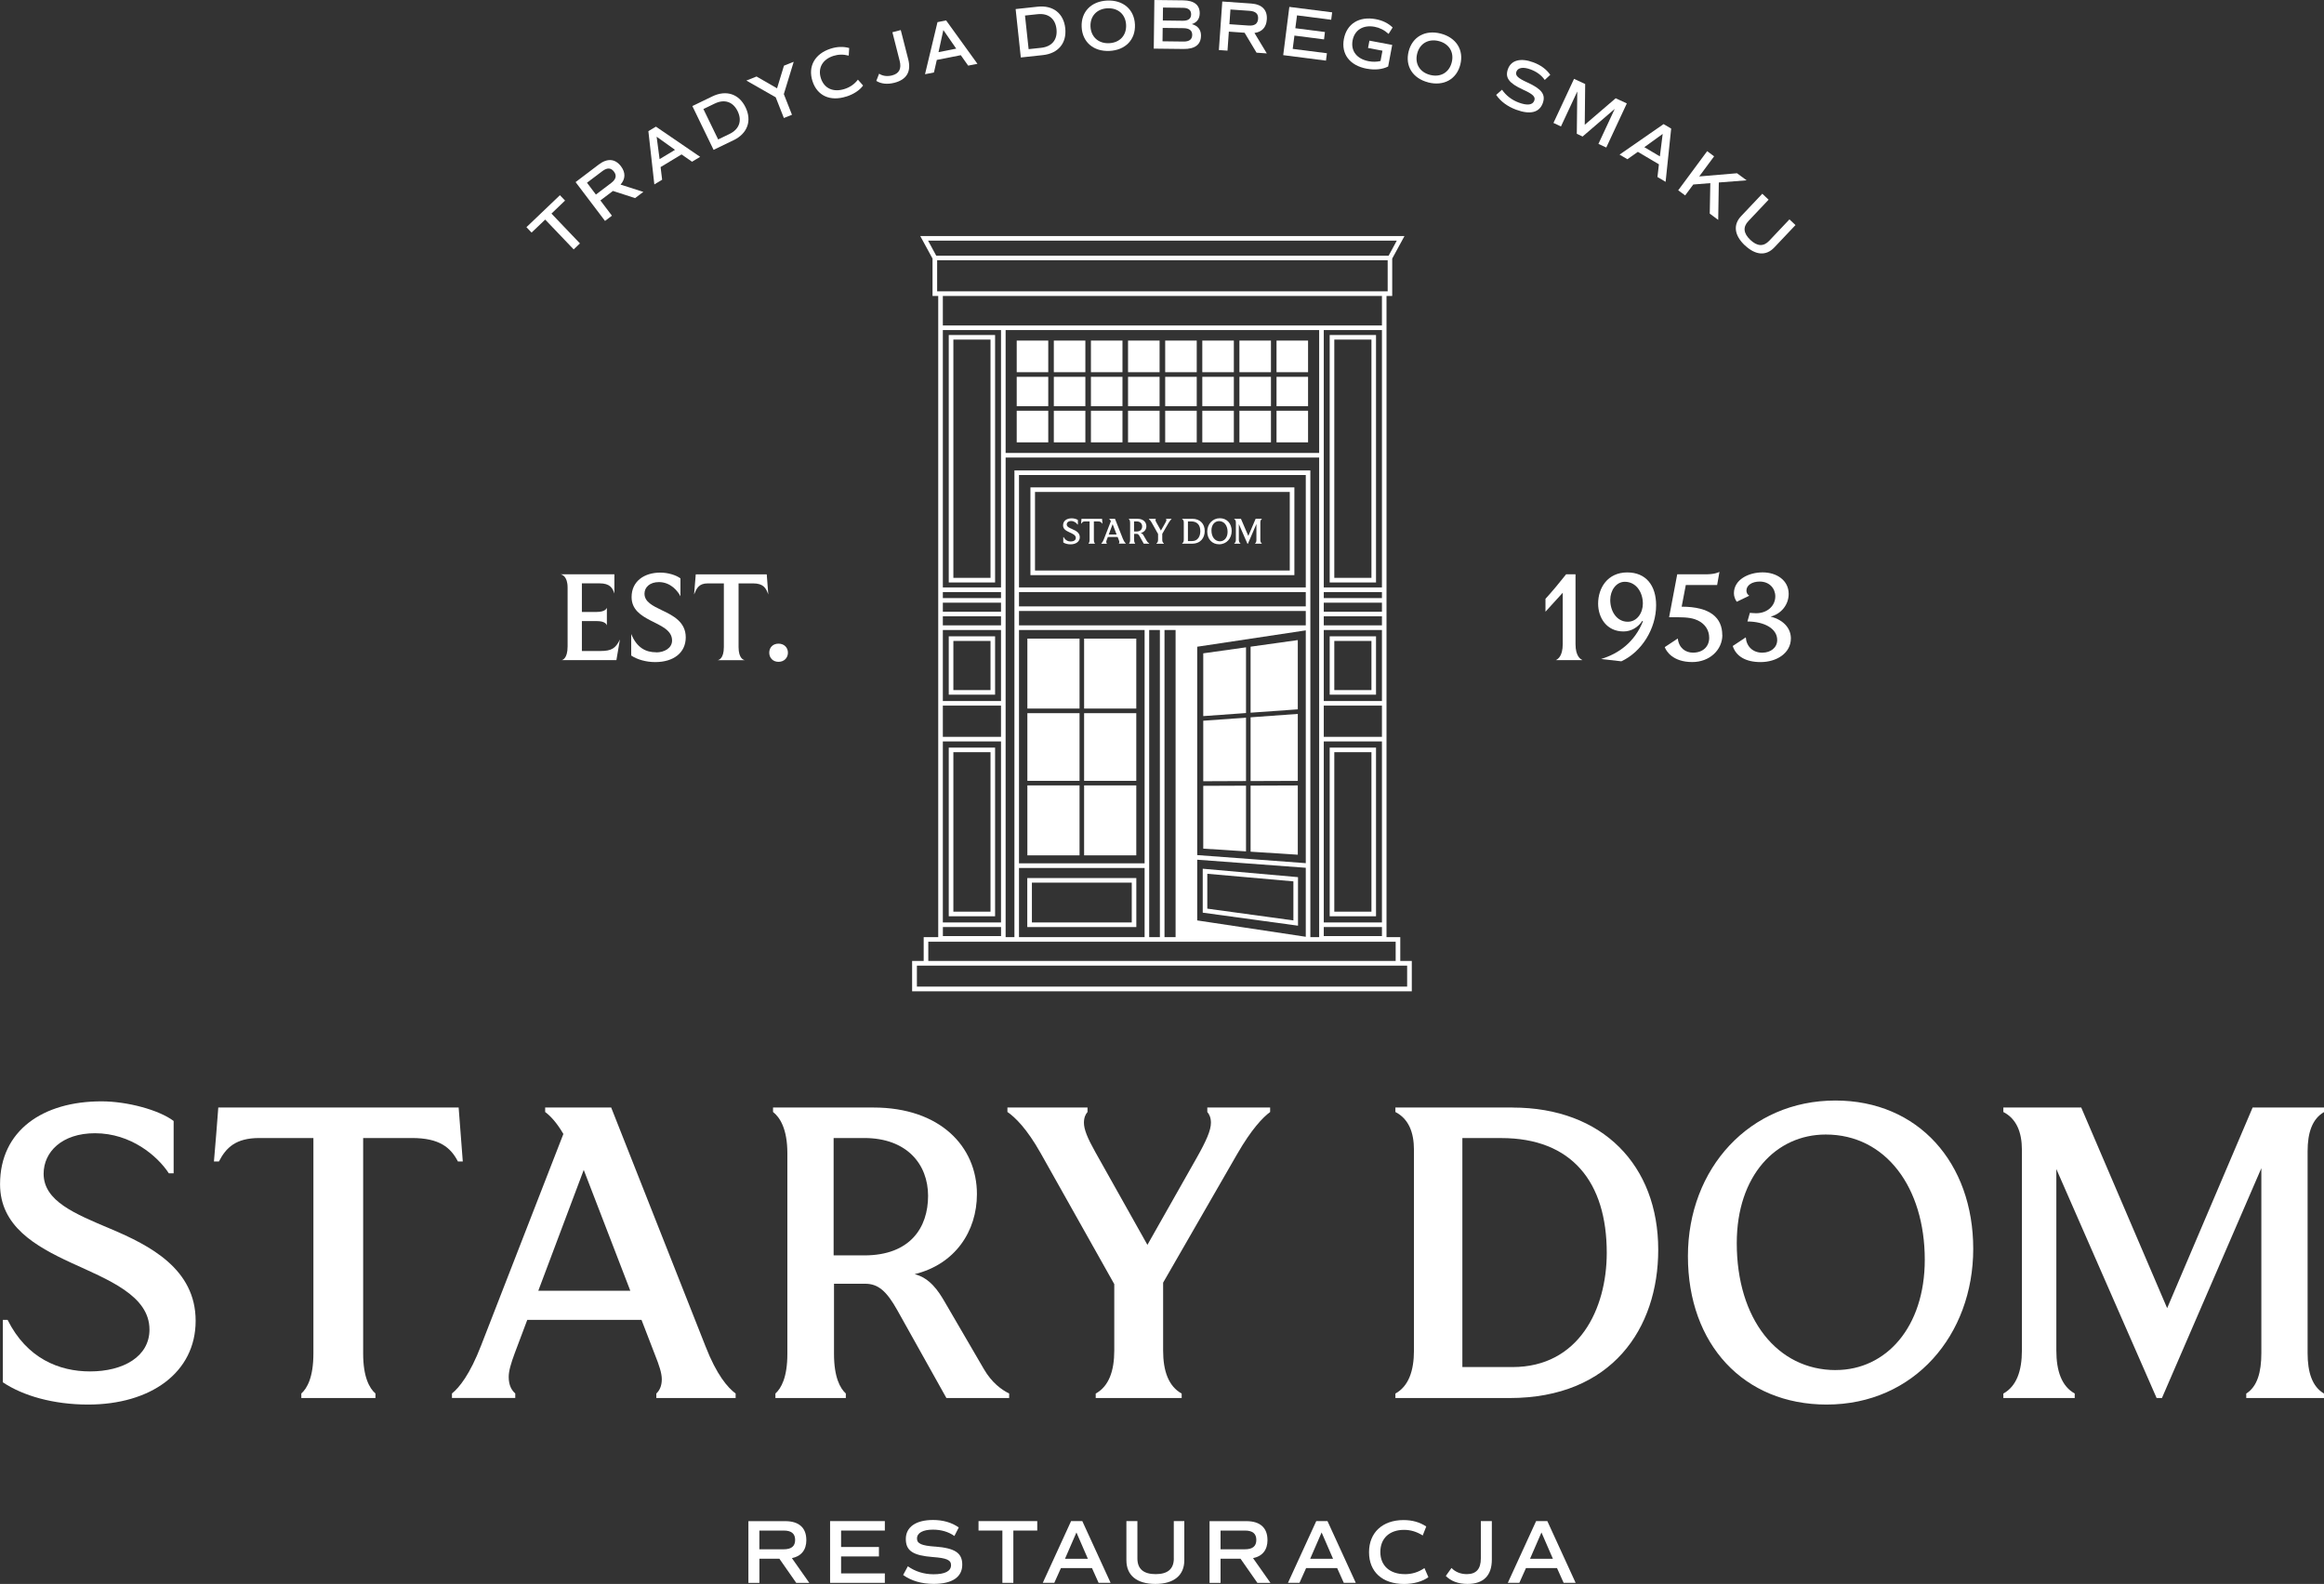 <?xml version="1.0" encoding="UTF-8"?>
<svg xmlns="http://www.w3.org/2000/svg" id="uuid-b2d5b960-0541-4dd5-84d4-f8466b397c1b" data-name="Warstwa 1" viewBox="0 0 538.58 367.08">
  <rect x="0" y="0" width="538.58" height="367.08" fill="#333333" stroke="none"/>
  <defs>
    <style>
      .uuid-1671fcb0-89f0-4cef-8db6-fbbdb8b19033 {
        fill: #fff;
      }
    </style>
  </defs>
  <path class="uuid-1671fcb0-89f0-4cef-8db6-fbbdb8b19033" d="M130.1,152.99h12.75l.81-4.78c-.96,1.97-1.85,2.66-4.48,2.66h-4.33v-6.93h3.49c1.94,0,2.24.81,2.3.99v-4.09c-.06.18-.39.98-2.36.98h-3.43v-6.63h4.09c2.42,0,3.02,1.08,3.44,2.36v-4.45h-12.45c.27.06,1.61.39,1.61,3.08v13.62c0,2.9-1.22,3.17-1.43,3.2"></path>
  <path class="uuid-1671fcb0-89f0-4cef-8db6-fbbdb8b19033" d="M152.07,151.17c-2.42,0-4.48-1.04-5.79-4.24v4.99c1.38.93,3.46,1.52,5.56,1.52,4.27,0,7.08-2.18,7.08-5.73s-2.9-5.05-5.56-6.3c-2.12-1.02-4-1.94-4-3.82,0-1.49,1.22-2.69,3.34-2.69,2.72,0,4.39,2.09,4.99,3.29v-4.15c-.99-.75-2.87-1.34-4.66-1.34-3.73,0-6.66,2-6.66,5.67,0,2.87,2.12,4.24,4.3,5.38,2.48,1.28,5.08,2.27,5.08,4.69,0,1.76-1.79,2.75-3.67,2.75"></path>
  <path class="uuid-1671fcb0-89f0-4cef-8db6-fbbdb8b19033" d="M171.16,149.95v-14.75h3.34c2.45,0,3.02,1.1,3.55,2.57l-.36-4.66h-16.45c-.12,1.55-.24,3.11-.39,4.66.6-1.43,1.08-2.57,3.2-2.57h3.7v14.75c0,2.75-1.22,3.02-1.46,3.05h6.36c-.3-.03-1.49-.36-1.49-3.05"></path>
  <path class="uuid-1671fcb0-89f0-4cef-8db6-fbbdb8b19033" d="M178.27,151.26c0,1.16.81,2.12,2.15,2.12s2.18-.96,2.18-2.12-.84-2.09-2.18-2.09-2.15.92-2.15,2.09"></path>
  <path class="uuid-1671fcb0-89f0-4cef-8db6-fbbdb8b19033" d="M360.58,152.99h6.15c-.39-.21-1.61-.81-1.61-3.73v-16.16h-2.18c-1.4,1.79-3.28,4.03-4.78,5.68v2.98c.6-.69,2.78-3.02,4-4.39v11.88c0,2.93-1.2,3.52-1.58,3.73"></path>
  <path class="uuid-1671fcb0-89f0-4cef-8db6-fbbdb8b19033" d="M371.02,152.72l4.72.54c4.72-2.18,8.06-7.56,8.06-12.99,0-4.6-2.36-7.61-6.69-7.61-4.57,0-6.75,3.61-6.75,7.23,0,3.28,1.97,6.45,5.88,6.45,1.79,0,3.38-.96,4.36-2.45l.15.09c-1.91,4.81-5.61,7.52-9.73,8.75M377.23,144.09c-2.6,0-4.06-2.48-4.06-5.05,0-2.21,1.37-4.21,3.38-4.21,2.63,0,4.18,2.45,4.18,5.05,0,2.15-1.34,4.21-3.49,4.21Z"></path>
  <path class="uuid-1671fcb0-89f0-4cef-8db6-fbbdb8b19033" d="M399.13,147.17c0-3.97-2.75-6.57-9.41-6.57l.96-5.02h7.26l.54-3.05c-.36.18-1.19.57-3.31.57h-6.48l-1.88,9.94h1.91c2.51,0,3.7.27,4.69.72,1.73.81,2.69,2.27,2.69,4.06,0,1.91-1.34,3.43-3.76,3.43-1.7,0-3.26-1.04-3.52-3.28l-3.02,2c.33.9,1.82,3.46,6.39,3.46,4,0,6.96-2.81,6.96-6.27"></path>
  <path class="uuid-1671fcb0-89f0-4cef-8db6-fbbdb8b19033" d="M408.4,151.26c-2.21,0-3.67-1.46-3.82-3.55l-3.02,2c.75,2.39,3.02,3.73,6.45,3.73,3.7,0,7.02-2.06,7.02-5.49,0-2.15-1.46-4.21-4.69-5.05,2.54-.66,4.18-2.84,4.18-5.26,0-3.14-2.78-4.99-6.03-4.99s-6.66,1.67-6.66,4.84c0,.72.27,1.43.66,1.97l2.9-1.4c-.42-.24-.66-.69-.66-1.19,0-1.2,1.25-2.09,3.08-2.09,2.24,0,3.61,1.58,3.61,3.43,0,2.15-1.79,3.91-4.45,3.91-.45,0-1.08-.06-1.44-.09l-.57,2c3.94.03,6.9,1.64,6.9,4.3,0,1.73-1.46,2.93-3.46,2.93"></path>
  <polygon class="uuid-1671fcb0-89f0-4cef-8db6-fbbdb8b19033" points="126.35 50.89 132.95 57.8 134.4 56.41 127.8 49.5 130.95 46.48 129.76 45.24 122 52.65 123.19 53.9 126.35 50.89"></polygon>
  <path class="uuid-1671fcb0-89f0-4cef-8db6-fbbdb8b19033" d="M141.8,49.97l-2.66-3.52,2.91-2.2,5.13,1.66,1.91-1.44-5.28-1.69c1.15-1.31,1.2-2.78.1-4.24-1.34-1.77-3.16-1.92-5.15-.41l-5.37,4.07,6.82,9,1.6-1.21ZM136.03,42.35l3.55-2.68c1.13-.85,2.01-.81,2.7.1.69.91.49,1.77-.63,2.63l-3.55,2.69-2.06-2.73Z"></path>
  <path class="uuid-1671fcb0-89f0-4cef-8db6-fbbdb8b19033" d="M153.45,41.66l-.36-2.94,4.86-2.93,2.43,1.69,1.88-1.13-10.25-7-1.75,1.05,1.38,12.34,1.81-1.09ZM156.44,34.72l-3.58,2.16-.69-5.2,4.27,3.05Z"></path>
  <path class="uuid-1671fcb0-89f0-4cef-8db6-fbbdb8b19033" d="M170,32.5c3.22-1.56,4.29-4.5,2.78-7.62-1.51-3.12-4.48-4.1-7.7-2.54l-4.63,2.24,4.92,10.15,4.63-2.24ZM165.64,24c2.25-1.09,4.24-.43,5.31,1.78,1.07,2.21.36,4.18-1.89,5.27l-2.63,1.27-3.42-7.05,2.63-1.27Z"></path>
  <polygon class="uuid-1671fcb0-89f0-4cef-8db6-fbbdb8b19033" points="181.66 27.35 183.54 26.6 181.65 21.81 183.94 14.32 181.68 15.22 180.08 20.47 175.33 17.73 172.97 18.67 179.77 22.55 181.66 27.35"></polygon>
  <path class="uuid-1671fcb0-89f0-4cef-8db6-fbbdb8b19033" d="M196.17,22.37c1.67-.54,3.07-1.46,3.85-2.55l-1.2-1.36c-.81,1.05-1.82,1.75-3.09,2.16-2.62.84-4.72-.12-5.49-2.48-.75-2.32.34-4.36,2.88-5.18,1.12-.36,2.28-.4,3.57-.07l.11-1.76c-1.38-.39-2.81-.33-4.31.15-3.66,1.18-5.3,4.11-4.2,7.52,1.09,3.39,4.1,4.78,7.87,3.56"></path>
  <path class="uuid-1671fcb0-89f0-4cef-8db6-fbbdb8b19033" d="M207.28,19.18c2.81-.72,3.93-2.56,3.21-5.4l-1.74-6.81-1.94.5,1.68,6.6c.48,1.86-.11,2.99-1.77,3.41-1.11.28-2.16.14-2.99-.4l-.65,1.67c1.13.69,2.56.85,4.2.43"></path>
  <path class="uuid-1671fcb0-89f0-4cef-8db6-fbbdb8b19033" d="M217.1,13.89l5.56-1.1,1.71,2.42,2.15-.42-7.26-10.06-2,.4-2.89,12.07,2.07-.41.66-2.89ZM218.62,6.96l2.98,4.31-4.1.81,1.12-5.12Z"></path>
  <path class="uuid-1671fcb0-89f0-4cef-8db6-fbbdb8b19033" d="M241.68,12.77c3.56-.38,5.56-2.78,5.19-6.23-.37-3.45-2.83-5.37-6.39-4.99l-5.11.55,1.2,11.22,5.11-.55ZM240.45,3.29c2.49-.27,4.13,1.02,4.39,3.47.26,2.44-1.07,4.05-3.56,4.32l-2.9.31-.84-7.79,2.9-.31Z"></path>
  <path class="uuid-1671fcb0-89f0-4cef-8db6-fbbdb8b19033" d="M257.11,11.8c3.71-.17,6.07-2.62,5.91-6.12-.16-3.5-2.74-5.72-6.45-5.55-3.7.17-6.06,2.62-5.9,6.12.16,3.5,2.74,5.72,6.43,5.55M256.66,1.92c2.47-.11,4.2,1.43,4.31,3.86.11,2.42-1.47,4.12-3.94,4.23-2.45.11-4.2-1.44-4.31-3.86-.11-2.42,1.49-4.12,3.94-4.23Z"></path>
  <path class="uuid-1671fcb0-89f0-4cef-8db6-fbbdb8b19033" d="M278.33,8.32c.02-1.41-.7-2.33-2.12-2.73,1.18-.4,1.8-1.22,1.82-2.48.02-1.96-1.29-3-3.83-3.03l-6.68-.08-.14,11.27,6.91.08c2.62.03,4.01-1.01,4.03-3.03M269.51,1.75l4.64.06c1.26.01,1.9.54,1.89,1.53-.01,1-.67,1.48-1.94,1.47l-4.62-.06.04-3ZM269.41,9.57l.04-3.1,4.82.06c1.36.02,2.03.54,2.02,1.57-.01,1.04-.7,1.55-2.04,1.53l-4.84-.06Z"></path>
  <path class="uuid-1671fcb0-89f0-4cef-8db6-fbbdb8b19033" d="M284.79,7.33l3.64.26,2.77,4.62,2.38.17-2.86-4.74c1.73-.23,2.74-1.3,2.86-3.12.16-2.22-1.12-3.52-3.6-3.7l-6.72-.47-.79,11.25,2,.14.31-4.4ZM285.15,2.2l4.44.31c1.41.1,2.05.71,1.97,1.85-.08,1.14-.8,1.66-2.21,1.56l-4.44-.31.24-3.41Z"></path>
  <polygon class="uuid-1671fcb0-89f0-4cef-8db6-fbbdb8b19033" points="307.51 12.34 299.58 11.33 299.98 8.25 306.84 9.13 307.05 7.42 300.19 6.54 300.58 3.56 308.5 4.58 308.72 2.86 298.8 1.6 297.38 12.78 307.29 14.05 307.51 12.34"></polygon>
  <path class="uuid-1671fcb0-89f0-4cef-8db6-fbbdb8b19033" d="M316.76,15.92c1.89.35,3.6.17,4.94-.51l.94-5-5.28-.99-.32,1.7,3.34.63-.45,2.39c-.88.21-1.78.22-2.72.05-2.77-.52-4.21-2.38-3.75-4.82.45-2.4,2.43-3.66,5.11-3.16,1.17.22,2.22.74,3.23,1.65l.94-1.49c-1.04-1.01-2.36-1.64-3.92-1.93-3.85-.72-6.71,1.07-7.38,4.59-.66,3.5,1.36,6.16,5.32,6.9"></path>
  <path class="uuid-1671fcb0-89f0-4cef-8db6-fbbdb8b19033" d="M330.98,19.1c3.6.92,6.58-.73,7.44-4.12.87-3.39-.94-6.27-4.54-7.2-3.58-.92-6.56.73-7.43,4.12-.87,3.39.94,6.27,4.53,7.19M328.43,12.41c.6-2.35,2.63-3.5,5.01-2.89,2.39.61,3.6,2.6,2.99,4.95-.6,2.35-2.61,3.51-5.01,2.89-2.38-.61-3.6-2.6-2.99-4.95Z"></path>
  <path class="uuid-1671fcb0-89f0-4cef-8db6-fbbdb8b19033" d="M351.41,25.44c3.17,1.17,5.32.65,6.11-1.5.74-2.01-.2-3.29-3.51-4.81-2.29-1.03-2.91-1.65-2.59-2.52.36-.96,1.59-1.15,3.28-.52,1.4.51,2.53,1.34,3.29,2.44l1.28-1.19c-.89-1.28-2.21-2.26-3.95-2.9-2.92-1.08-5.1-.5-5.85,1.54-.74,2.01.2,3.29,3.5,4.8,2.29,1.03,2.92,1.66,2.6,2.53-.38,1.04-1.62,1.19-3.58.47-1.63-.6-2.98-1.64-3.9-2.99l-1.36,1.2c1.02,1.5,2.61,2.69,4.67,3.45"></path>
  <polygon class="uuid-1671fcb0-89f0-4cef-8db6-fbbdb8b19033" points="365.53 21.2 365.42 31.01 366.76 31.64 374.21 25.24 370.43 33.35 372.25 34.19 377.01 23.97 374.43 22.77 367.26 28.92 367.36 19.47 364.78 18.27 360.01 28.49 361.75 29.3 365.53 21.2"></polygon>
  <path class="uuid-1671fcb0-89f0-4cef-8db6-fbbdb8b19033" d="M377.15,36.9l2.42-1.71,4.88,2.89-.34,2.94,1.89,1.12,1.29-12.34-1.76-1.04-10.2,7.07,1.81,1.07ZM385.32,31.04l-.65,5.2-3.6-2.13,4.25-3.07Z"></path>
  <polygon class="uuid-1671fcb0-89f0-4cef-8db6-fbbdb8b19033" points="392.41 42.76 396.36 42.44 396.23 49.51 398.19 50.96 398.33 42.29 404.77 41.79 402.55 40.15 393.79 40.89 397.24 36.23 395.63 35.03 388.92 44.1 390.53 45.29 392.41 42.76"></polygon>
  <path class="uuid-1671fcb0-89f0-4cef-8db6-fbbdb8b19033" d="M404.38,56.86c2.46,2.32,4.91,2.5,6.81.49l4.91-5.19-1.4-1.32-4.68,4.95c-1.32,1.4-2.78,1.32-4.38-.19-1.61-1.53-1.77-2.98-.45-4.37l4.68-4.95-1.46-1.38-4.91,5.19c-1.9,2.01-1.59,4.45.87,6.78"></path>
  <path class="uuid-1671fcb0-89f0-4cef-8db6-fbbdb8b19033" d="M327.19,222.7h-2.68v-5.51h-3.19V68.59h1.32v-8.66l2.84-5.22h-112.21l2.84,5.22v8.66h1.32v148.6h-3.37v5.51h-2.68v7.04h115.8v-7.04ZM215.07,55.77h108.63l-1.89,3.49h-104.84l-1.89-3.49ZM217.18,60.32h104.41v7.2h-104.41v-7.2ZM306.78,171.83h13.48v41.95h-13.48v-41.95ZM320.26,216.94h-13.48v-2.1h13.48v2.1ZM306.78,163.53h13.48v7.24h-13.48v-7.24ZM306.78,146h13.48v16.46h-13.48v-16.46ZM306.78,142.83h13.48v2.1h-13.48v-2.1ZM306.78,139.67h13.48v2.1h-13.48v-2.1ZM306.78,137.21h13.48v1.4h-13.48v-1.4ZM306.78,76.49h13.48v59.65h-13.48v-59.65ZM218.5,68.59h101.76v6.84h-101.76v-6.84ZM235.09,109.03v108.16h-2.04v-111.16h72.66v111.16h-2.04v-108.16h-68.59ZM277.45,198.17v-48.29l25.16-3.79v53.95l-25.16-1.87ZM302.61,201.11v15.99l-25.16-3.79v-14.07l25.16,1.87ZM236.15,141.6h66.46v3.33h-66.46v-3.33ZM272.44,217.19h-2.57v-71.19h2.57v71.19ZM268.8,217.19h-2.48v-71.19h2.48v71.19ZM236.15,146h29.11v54.08h-29.11v-54.08ZM265.26,217.19h-29.11v-16.04h29.11v16.04ZM236.15,137.21h66.46v3.33h-66.46v-3.33ZM236.15,110.09h66.46v26.05h-66.46v-26.05ZM233.05,76.49h72.66v28.48h-72.66v-28.48ZM218.5,171.83h13.48v41.95h-13.48v-41.95ZM231.99,216.94h-13.48v-2.1h13.48v2.1ZM218.5,163.53h13.48v7.24h-13.48v-7.24ZM218.5,146h13.48v16.46h-13.48v-16.46ZM218.5,142.83h13.48v2.1h-13.48v-2.1ZM218.5,139.67h13.48v2.1h-13.48v-2.1ZM218.5,137.21h13.48v1.4h-13.48v-1.4ZM218.5,76.49h13.48v59.65h-13.48v-59.65ZM215.13,218.25h108.31v4.45h-108.31v-4.45ZM326.1,228.65h-113.61v-4.86h113.61v4.86Z"></path>
  <rect class="uuid-1671fcb0-89f0-4cef-8db6-fbbdb8b19033" x="235.62" y="95.19" width="7.31" height="7.33"></rect>
  <rect class="uuid-1671fcb0-89f0-4cef-8db6-fbbdb8b19033" x="235.62" y="78.93" width="7.31" height="7.33"></rect>
  <rect class="uuid-1671fcb0-89f0-4cef-8db6-fbbdb8b19033" x="235.62" y="87.33" width="7.31" height="6.8"></rect>
  <rect class="uuid-1671fcb0-89f0-4cef-8db6-fbbdb8b19033" x="244.22" y="95.19" width="7.31" height="7.33"></rect>
  <rect class="uuid-1671fcb0-89f0-4cef-8db6-fbbdb8b19033" x="244.22" y="78.93" width="7.31" height="7.33"></rect>
  <rect class="uuid-1671fcb0-89f0-4cef-8db6-fbbdb8b19033" x="244.22" y="87.33" width="7.31" height="6.8"></rect>
  <rect class="uuid-1671fcb0-89f0-4cef-8db6-fbbdb8b19033" x="252.82" y="95.19" width="7.31" height="7.33"></rect>
  <rect class="uuid-1671fcb0-89f0-4cef-8db6-fbbdb8b19033" x="252.82" y="78.93" width="7.31" height="7.33"></rect>
  <rect class="uuid-1671fcb0-89f0-4cef-8db6-fbbdb8b19033" x="252.82" y="87.33" width="7.31" height="6.8"></rect>
  <rect class="uuid-1671fcb0-89f0-4cef-8db6-fbbdb8b19033" x="261.42" y="95.19" width="7.31" height="7.33"></rect>
  <rect class="uuid-1671fcb0-89f0-4cef-8db6-fbbdb8b19033" x="261.42" y="78.93" width="7.31" height="7.33"></rect>
  <rect class="uuid-1671fcb0-89f0-4cef-8db6-fbbdb8b19033" x="261.42" y="87.33" width="7.31" height="6.8"></rect>
  <rect class="uuid-1671fcb0-89f0-4cef-8db6-fbbdb8b19033" x="270.03" y="95.19" width="7.31" height="7.33"></rect>
  <rect class="uuid-1671fcb0-89f0-4cef-8db6-fbbdb8b19033" x="270.03" y="78.93" width="7.31" height="7.33"></rect>
  <rect class="uuid-1671fcb0-89f0-4cef-8db6-fbbdb8b19033" x="270.03" y="87.33" width="7.31" height="6.8"></rect>
  <rect class="uuid-1671fcb0-89f0-4cef-8db6-fbbdb8b19033" x="278.63" y="95.19" width="7.31" height="7.33"></rect>
  <rect class="uuid-1671fcb0-89f0-4cef-8db6-fbbdb8b19033" x="278.63" y="78.93" width="7.31" height="7.33"></rect>
  <rect class="uuid-1671fcb0-89f0-4cef-8db6-fbbdb8b19033" x="278.63" y="87.33" width="7.31" height="6.8"></rect>
  <rect class="uuid-1671fcb0-89f0-4cef-8db6-fbbdb8b19033" x="287.23" y="95.19" width="7.31" height="7.33"></rect>
  <rect class="uuid-1671fcb0-89f0-4cef-8db6-fbbdb8b19033" x="287.23" y="78.93" width="7.31" height="7.33"></rect>
  <rect class="uuid-1671fcb0-89f0-4cef-8db6-fbbdb8b19033" x="287.23" y="87.33" width="7.31" height="6.8"></rect>
  <rect class="uuid-1671fcb0-89f0-4cef-8db6-fbbdb8b19033" x="295.83" y="95.19" width="7.31" height="7.33"></rect>
  <rect class="uuid-1671fcb0-89f0-4cef-8db6-fbbdb8b19033" x="295.83" y="78.93" width="7.31" height="7.33"></rect>
  <rect class="uuid-1671fcb0-89f0-4cef-8db6-fbbdb8b19033" x="295.83" y="87.33" width="7.31" height="6.8"></rect>
  <path class="uuid-1671fcb0-89f0-4cef-8db6-fbbdb8b19033" d="M238.8,133.29h61.17v-20.34h-61.17v20.34ZM239.86,114.01h59.04v18.21h-59.04v-18.21Z"></path>
  <path class="uuid-1671fcb0-89f0-4cef-8db6-fbbdb8b19033" d="M219.87,134.99h10.74v-57.35h-10.74v57.35ZM220.94,78.7h8.61v55.22h-8.61v-55.22Z"></path>
  <path class="uuid-1671fcb0-89f0-4cef-8db6-fbbdb8b19033" d="M219.87,160.99h10.74v-13.52h-10.74v13.52ZM220.94,148.54h8.61v11.39h-8.61v-11.39Z"></path>
  <path class="uuid-1671fcb0-89f0-4cef-8db6-fbbdb8b19033" d="M219.87,212.35h10.74v-39.09h-10.74v39.09ZM220.94,174.32h8.61v36.96h-8.61v-36.96Z"></path>
  <path class="uuid-1671fcb0-89f0-4cef-8db6-fbbdb8b19033" d="M308.15,134.99h10.74v-57.35h-10.74v57.35ZM309.22,78.7h8.61v55.22h-8.61v-55.22Z"></path>
  <path class="uuid-1671fcb0-89f0-4cef-8db6-fbbdb8b19033" d="M308.15,160.99h10.74v-13.52h-10.74v13.52ZM309.22,148.54h8.61v11.39h-8.61v-11.39Z"></path>
  <path class="uuid-1671fcb0-89f0-4cef-8db6-fbbdb8b19033" d="M308.15,212.35h10.74v-39.09h-10.74v39.09ZM309.22,174.32h8.61v36.96h-8.61v-36.96Z"></path>
  <path class="uuid-1671fcb0-89f0-4cef-8db6-fbbdb8b19033" d="M300.81,203.28l-22.08-1.95v10.18l22.08,3.02v-11.25ZM299.74,213.31l-19.95-2.73v-8.08l19.95,1.76v9.05Z"></path>
  <polygon class="uuid-1671fcb0-89f0-4cef-8db6-fbbdb8b19033" points="289.82 197.38 300.76 198.08 300.76 182.03 289.82 182.07 289.82 197.38"></polygon>
  <polygon class="uuid-1671fcb0-89f0-4cef-8db6-fbbdb8b19033" points="278.85 165.96 288.76 165.25 288.76 150.02 278.85 151.41 278.85 165.96"></polygon>
  <polygon class="uuid-1671fcb0-89f0-4cef-8db6-fbbdb8b19033" points="278.85 196.67 288.76 197.31 288.76 182.08 278.85 182.12 278.85 196.67"></polygon>
  <polygon class="uuid-1671fcb0-89f0-4cef-8db6-fbbdb8b19033" points="289.82 181.01 300.76 180.97 300.76 165.45 289.82 166.24 289.82 181.01"></polygon>
  <polygon class="uuid-1671fcb0-89f0-4cef-8db6-fbbdb8b19033" points="278.85 181.05 288.76 181.01 288.76 166.32 278.85 167.03 278.85 181.05"></polygon>
  <polygon class="uuid-1671fcb0-89f0-4cef-8db6-fbbdb8b19033" points="289.82 165.17 300.76 164.39 300.76 148.34 289.82 149.87 289.82 165.17"></polygon>
  <path class="uuid-1671fcb0-89f0-4cef-8db6-fbbdb8b19033" d="M263.34,203.49h-25.27v11.36h25.27v-11.36ZM262.28,213.78h-23.14v-9.23h23.14v9.23Z"></path>
  <rect class="uuid-1671fcb0-89f0-4cef-8db6-fbbdb8b19033" x="251.24" y="165.28" width="12.09" height="15.68"></rect>
  <rect class="uuid-1671fcb0-89f0-4cef-8db6-fbbdb8b19033" x="251.24" y="148" width="12.09" height="16.21"></rect>
  <rect class="uuid-1671fcb0-89f0-4cef-8db6-fbbdb8b19033" x="251.24" y="182.02" width="12.09" height="16.21"></rect>
  <rect class="uuid-1671fcb0-89f0-4cef-8db6-fbbdb8b19033" x="238.09" y="148" width="12.09" height="16.21"></rect>
  <rect class="uuid-1671fcb0-89f0-4cef-8db6-fbbdb8b19033" x="238.09" y="165.28" width="12.09" height="15.68"></rect>
  <rect class="uuid-1671fcb0-89f0-4cef-8db6-fbbdb8b19033" x="238.09" y="182.02" width="12.09" height="16.21"></rect>
  <path class="uuid-1671fcb0-89f0-4cef-8db6-fbbdb8b19033" d="M270.24,120.33s.07.11.07.21c0,.15-.09.35-.29.7l-.98,1.72-1.03-1.84c-.16-.28-.23-.45-.23-.58,0-.1.03-.17.07-.21v-.09h-1.59v.09c.15.1.38.33.66.82l1.46,2.6v1.32c0,.4-.11.71-.37.85v.09h1.71v-.09c-.26-.14-.37-.45-.37-.85v-1.35l1.47-2.55c.29-.5.51-.73.66-.84v-.09h-1.25v.09Z"></path>
  <path class="uuid-1671fcb0-89f0-4cef-8db6-fbbdb8b19033" d="M282.71,120.1c-1.7,0-2.93,1.34-2.93,3.09s1.11,2.95,2.75,2.95c1.74,0,2.91-1.39,2.91-3.09s-1.09-2.95-2.74-2.95M282.72,125.45c-1.16,0-1.97-1.01-1.97-2.52,0-1.34.78-2.16,1.77-2.16,1.2,0,1.97,1.06,1.97,2.49,0,1.34-.77,2.19-1.77,2.19Z"></path>
  <path class="uuid-1671fcb0-89f0-4cef-8db6-fbbdb8b19033" d="M289.3,124.22l-1.71-3.98h-1.55v.09c.26.13.37.4.37.75v3.98c0,.4-.11.71-.37.85v.09h1.42v-.09c-.26-.14-.36-.45-.36-.85v-3.6l1.99,4.55h.11l1.97-4.57v3.67c0,.38-.08.66-.3.8v.09h1.54v-.09c-.24-.14-.33-.42-.33-.8v-4.01c0-.36.09-.64.33-.78v-.09h-1.42l-1.7,3.98Z"></path>
  <path class="uuid-1671fcb0-89f0-4cef-8db6-fbbdb8b19033" d="M276.3,120.24h-2.33v.09c.26.13.37.4.37.75v3.98c0,.4-.11.71-.37.85v.09h2.27c2.04,0,2.95-1.39,2.95-2.95,0-1.67-1.1-2.82-2.89-2.82M276.3,125.39h-1v-4.55h.77c1.4,0,2.1.87,2.1,2.28,0,1.12-.55,2.27-1.87,2.27Z"></path>
  <path class="uuid-1671fcb0-89f0-4cef-8db6-fbbdb8b19033" d="M248.54,122.64c-.7-.29-1.33-.55-1.33-1.09,0-.43.36-.8,1.02-.8.72,0,1.24.45,1.47.8h.1v-1.04c-.29-.22-.91-.39-1.43-.39-1.17,0-2.01.58-2.01,1.65,0,.83.7,1.23,1.41,1.56.74.34,1.55.65,1.55,1.33,0,.54-.52.83-1.18.83-.61,0-1.25-.26-1.64-1.02h-.09v1.24c.4.27,1,.44,1.69.44,1.24,0,2.14-.63,2.14-1.66s-.91-1.5-1.69-1.83"></path>
  <path class="uuid-1671fcb0-89f0-4cef-8db6-fbbdb8b19033" d="M254.47,120.84c.54,0,.77.19.91.47h.1s-.08-1.07-.08-1.07h-4.77c-.03.36-.05.71-.09,1.07h.1c.14-.28.33-.47.8-.47h1.07v4.28c0,.47-.12.69-.24.79v.09h1.47v-.09c-.12-.1-.24-.32-.24-.79v-4.28h.97Z"></path>
  <path class="uuid-1671fcb0-89f0-4cef-8db6-fbbdb8b19033" d="M260.27,124.98l-1.87-4.74h-1.31v.09c.1.07.22.21.36.44l-1.63,4.19c-.23.59-.44.84-.58.96v.09h1.26v-.09c-.07-.06-.13-.16-.13-.33,0-.12.04-.27.12-.48l.25-.66h2.27l.26.68c.09.22.14.37.14.49,0,.14-.05.23-.11.28v.09h1.58v-.09c-.15-.11-.38-.37-.6-.94M256.95,123.87l.9-2.4.92,2.4h-1.83Z"></path>
  <path class="uuid-1671fcb0-89f0-4cef-8db6-fbbdb8b19033" d="M265.8,125.43l-.78-1.34c-.13-.23-.34-.52-.71-.56.86-.17,1.36-.81,1.36-1.58,0-.95-.73-1.72-2.06-1.72h-1.99v.09c.13.1.28.33.28.82v3.98c0,.46-.12.68-.24.79v.09h1.4v-.09c-.11-.1-.23-.32-.23-.79v-1.39h.62c.26,0,.43.15.64.53l.97,1.74h1.25v-.09c-.15-.08-.35-.21-.5-.48M263.42,123.17h-.61v-2.33h.61c.84,0,1.27.52,1.27,1.15s-.35,1.18-1.27,1.18Z"></path>
  <path class="uuid-1671fcb0-89f0-4cef-8db6-fbbdb8b19033" d="M186.86,356.88c0-2.82-1.72-4.35-4.88-4.35h-8.54v14.31h2.55v-5.6h4.63l3.91,5.6h3.03l-4.04-5.74c2.17-.44,3.35-1.89,3.35-4.21M175.98,359.04v-4.33h5.64c1.79,0,2.65.71,2.65,2.17s-.86,2.17-2.65,2.17h-5.64Z"></path>
  <polygon class="uuid-1671fcb0-89f0-4cef-8db6-fbbdb8b19033" points="192.37 366.83 205.06 366.83 205.06 364.64 194.92 364.64 194.92 360.71 203.69 360.71 203.69 358.52 194.92 358.52 194.92 354.71 205.06 354.71 205.06 352.52 192.37 352.52 192.37 366.83"></polygon>
  <path class="uuid-1671fcb0-89f0-4cef-8db6-fbbdb8b19033" d="M216.7,358.43c-3.18-.23-4.19-.7-4.19-1.87,0-1.31,1.39-2.06,3.68-2.06,1.89,0,3.6.48,4.99,1.47l1.01-1.98c-1.62-1.14-3.62-1.73-5.98-1.73-3.96,0-6.29,1.64-6.29,4.4s1.68,3.83,6.27,4.19c3.18.23,4.21.69,4.21,1.87,0,1.41-1.41,2.12-4.06,2.12-2.21,0-4.27-.65-5.95-1.85l-1.09,2.02c1.87,1.35,4.29,2.06,7.07,2.06,4.29,0,6.63-1.56,6.63-4.46,0-2.71-1.68-3.83-6.29-4.19"></path>
  <polygon class="uuid-1671fcb0-89f0-4cef-8db6-fbbdb8b19033" points="226.77 354.71 232.3 354.71 232.3 366.83 234.84 366.83 234.84 354.71 240.38 354.71 240.38 352.52 226.77 352.52 226.77 354.71"></polygon>
  <path class="uuid-1671fcb0-89f0-4cef-8db6-fbbdb8b19033" d="M248.22,352.52l-6.56,14.31h2.67l1.54-3.43h7.19l1.54,3.43h2.78l-6.56-14.31h-2.59ZM246.81,361.25l2.65-6.1,2.65,6.1h-5.3Z"></path>
  <path class="uuid-1671fcb0-89f0-4cef-8db6-fbbdb8b19033" d="M272.03,361.17c0,2.44-1.41,3.64-4.21,3.64s-4.23-1.2-4.23-3.64v-8.65h-2.55v9.07c0,3.51,2.42,5.49,6.71,5.49s6.71-1.98,6.71-5.49v-9.07h-2.44v8.65Z"></path>
  <path class="uuid-1671fcb0-89f0-4cef-8db6-fbbdb8b19033" d="M293.73,356.88c0-2.82-1.72-4.35-4.88-4.35h-8.54v14.31h2.55v-5.6h4.63l3.91,5.6h3.03l-4.04-5.74c2.17-.44,3.35-1.89,3.35-4.21M282.86,359.04v-4.33h5.64c1.79,0,2.65.71,2.65,2.17s-.86,2.17-2.65,2.17h-5.64Z"></path>
  <path class="uuid-1671fcb0-89f0-4cef-8db6-fbbdb8b19033" d="M305.04,352.52l-6.56,14.31h2.67l1.54-3.43h7.19l1.54,3.43h2.78l-6.56-14.31h-2.59ZM303.63,361.25l2.65-6.1,2.65,6.1h-5.3Z"></path>
  <path class="uuid-1671fcb0-89f0-4cef-8db6-fbbdb8b19033" d="M325.55,364.81c-3.49,0-5.66-1.98-5.66-5.13s2.1-5.13,5.49-5.13c1.49,0,2.9.4,4.33,1.3l.82-2.08c-1.52-1.01-3.26-1.49-5.26-1.49-4.88,0-8,2.9-8,7.45s3.09,7.36,8.12,7.36c2.23,0,4.27-.57,5.64-1.58l-.92-2.1c-1.39.95-2.88,1.41-4.57,1.41"></path>
  <path class="uuid-1671fcb0-89f0-4cef-8db6-fbbdb8b19033" d="M343.18,361.17c0,2.44-1.07,3.64-3.24,3.64-1.45,0-2.69-.51-3.56-1.43l-1.32,1.85c1.18,1.2,2.88,1.85,5.03,1.85,3.68,0,5.64-1.91,5.64-5.64v-8.92h-2.55v8.65Z"></path>
  <path class="uuid-1671fcb0-89f0-4cef-8db6-fbbdb8b19033" d="M355.99,352.52l-6.56,14.31h2.67l1.54-3.43h7.19l1.54,3.43h2.78l-6.56-14.31h-2.59ZM354.58,361.25l2.65-6.1,2.65,6.1h-5.3Z"></path>
  <path class="uuid-1671fcb0-89f0-4cef-8db6-fbbdb8b19033" d="M350.52,256.67h-27.14v1.04c3.06,1.57,4.3,4.71,4.3,8.77v46.5c0,4.72-1.24,8.29-4.3,9.98v1.04h26.44c23.76,0,34.47-16.17,34.47-34.37,0-19.51-12.84-32.95-33.76-32.95M350.52,316.82h-11.62v-53.07h9c16.38,0,24.46,10.21,24.46,26.59,0,13.04-6.47,26.48-21.83,26.48Z"></path>
  <path class="uuid-1671fcb0-89f0-4cef-8db6-fbbdb8b19033" d="M425.34,255.05c-19.81,0-34.17,15.67-34.17,36.09s12.94,34.37,32.15,34.37c20.32,0,33.97-16.17,33.97-36.09s-12.74-34.37-31.94-34.37M425.44,317.52c-13.55,0-22.95-11.83-22.95-29.42,0-15.67,9.1-25.17,20.62-25.17,13.95,0,22.95,12.33,22.95,29.01,0,15.67-9,25.57-20.62,25.57Z"></path>
  <path class="uuid-1671fcb0-89f0-4cef-8db6-fbbdb8b19033" d="M538.58,257.72v-1.05h-16.54l-19.81,46.5-19.91-46.5h-18.05v1.04c3.06,1.57,4.3,4.71,4.3,8.77v46.5c0,4.72-1.24,8.29-4.3,9.98v1.04h16.54v-1.05c-3.04-1.68-4.26-5.24-4.26-9.97v-42.05l23.24,53.07h1.23l23.04-53.27v42.86c0,4.42-.94,7.76-3.5,9.37v1.04h18.02s0-1.04,0-1.04c-2.75-1.61-3.8-4.95-3.8-9.37v-46.8c0-4.24,1.05-7.47,3.8-9.06"></path>
  <path class="uuid-1671fcb0-89f0-4cef-8db6-fbbdb8b19033" d="M233.87,323.99v-1.04c-1.8-.89-4.02-2.51-5.84-5.63l-9.13-15.67c-1.39-2.39-3.38-5.47-6.93-6.36,9.36-2.29,14.43-9.92,14.43-18.55,0-11.07-8.57-20.07-23.99-20.07h-23.26v1.03c1.55,1.22,3.32,3.85,3.32,9.58v46.5c0,5.42-1.43,7.97-2.77,9.17v1.04h16.32v-1.04c-1.33-1.21-2.74-3.78-2.74-9.17v-16.27h7.21c3.03,0,4.98,1.7,7.48,6.17l11.36,20.32h14.54ZM200.29,290.94h-7.1v-27.2h7.1c9.86,0,14.79,6.07,14.79,13.4s-4.12,13.8-14.79,13.8Z"></path>
  <path class="uuid-1671fcb0-89f0-4cef-8db6-fbbdb8b19033" d="M25.58,284.77c-8.14-3.44-15.47-6.38-15.47-12.75,0-5.05,4.24-9.39,11.9-9.39,8.34,0,14.49,5.27,17.12,9.29h1.11v-12.13c-3.34-2.53-10.67-4.55-16.73-4.55-13.6,0-23.5,6.77-23.5,19.21,0,9.7,8.14,14.35,16.48,18.2,8.58,3.95,18.15,7.59,18.15,15.49,0,6.25-6.06,9.69-13.78,9.69-7.16,0-14.64-3.01-19.1-11.94H.66v14.46c4.65,3.13,11.73,5.16,19.76,5.16,14.45,0,24.92-7.38,24.92-19.41s-10.6-17.46-19.76-21.33"></path>
  <path class="uuid-1671fcb0-89f0-4cef-8db6-fbbdb8b19033" d="M258.23,312.98c0,4.72-1.24,8.29-4.3,9.98v1.04h19.92v-1.04c-3.06-1.69-4.3-5.25-4.3-9.98v-15.72l17.14-29.77c3.35-5.81,5.96-8.53,7.66-9.78v-1.04h-14.56v1.04c.47.53.84,1.32.84,2.5,0,1.72-1.04,4.13-3.34,8.19l-11.38,20.1-12.08-21.52c-1.82-3.24-2.63-5.26-2.63-6.77,0-1.19.36-1.98.83-2.5v-1.04h-18.56v1.03c1.76,1.21,4.48,3.82,7.72,9.58l17.04,30.32v15.37Z"></path>
  <path class="uuid-1671fcb0-89f0-4cef-8db6-fbbdb8b19033" d="M107.25,269.17l-.96-12.5h-55.7c-.32,4.17-.64,8.34-1.01,12.5h1.16c1.65-3.2,3.89-5.43,9.36-5.43h12.53v49.94c0,5.5-1.45,8.07-2.8,9.27v1.04h17.18v-1.04c-1.39-1.21-2.85-3.79-2.85-9.27v-49.94h11.32c6.34,0,8.95,2.18,10.64,5.43h1.13Z"></path>
  <path class="uuid-1671fcb0-89f0-4cef-8db6-fbbdb8b19033" d="M163.48,311.96l-21.84-55.29h-15.3v1.04c1.15.85,2.63,2.37,4.22,5.09l-19.04,48.95c-2.63,6.83-5.11,9.85-6.78,11.19v1.04h14.67v-1.04c-.82-.71-1.52-1.88-1.52-3.81,0-1.42.51-3.13,1.41-5.56l2.89-7.68h26.48l3.08,7.99c1.01,2.53,1.62,4.35,1.62,5.76,0,1.62-.57,2.66-1.27,3.31v1.04h18.38v-1.04c-1.81-1.33-4.42-4.32-7-10.99M124.75,299.13l10.53-28,10.79,28h-21.32Z"></path>
</svg>
